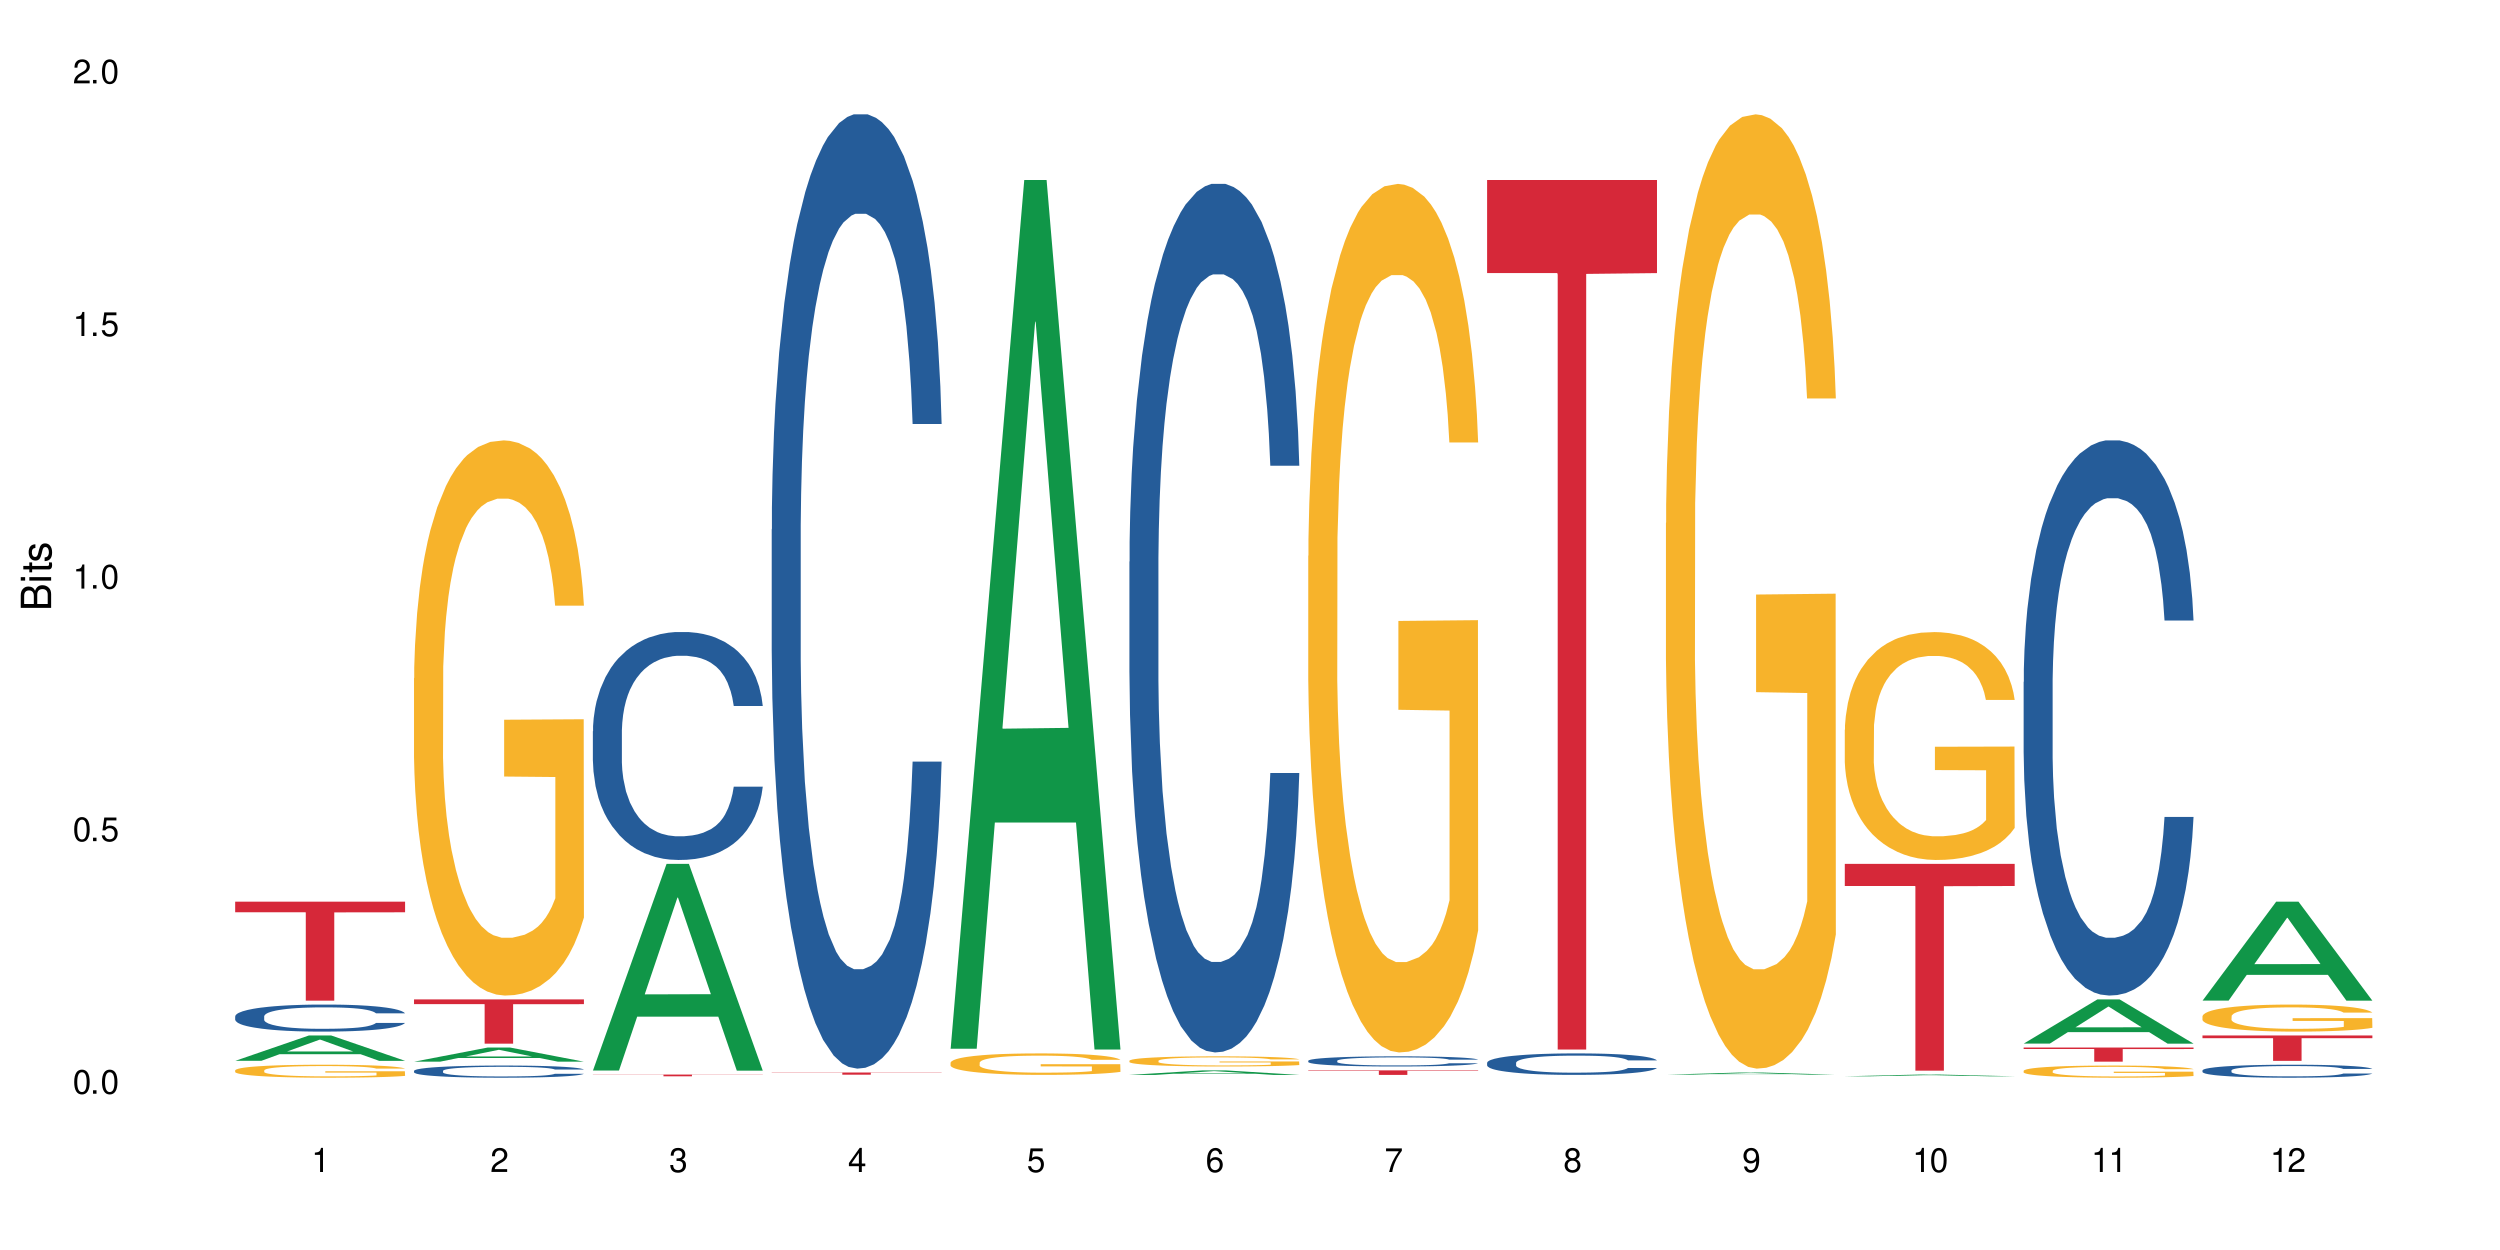 <?xml version="1.0" encoding="UTF-8"?>
<svg xmlns="http://www.w3.org/2000/svg" xmlns:xlink="http://www.w3.org/1999/xlink" width="720" height="360" viewBox="0 0 720 360">
<defs>
<g>
<g id="glyph-0-0">
</g>
<g id="glyph-0-1">
<path d="M 2.641 -6.938 C 2 -6.938 1.422 -6.656 1.078 -6.172 C 0.641 -5.562 0.406 -4.641 0.406 -3.359 C 0.406 -1.016 1.188 0.219 2.641 0.219 C 4.078 0.219 4.859 -1.016 4.859 -3.297 C 4.859 -4.641 4.656 -5.547 4.203 -6.172 C 3.844 -6.656 3.281 -6.938 2.641 -6.938 Z M 2.641 -6.188 C 3.547 -6.188 4 -5.25 4 -3.375 C 4 -1.406 3.562 -0.484 2.625 -0.484 C 1.734 -0.484 1.281 -1.438 1.281 -3.344 C 1.281 -5.25 1.734 -6.188 2.641 -6.188 Z M 2.641 -6.188 "/>
</g>
<g id="glyph-0-2">
<path d="M 1.828 -1 L 0.828 -1 L 0.828 0 L 1.828 0 Z M 1.828 -1 "/>
</g>
<g id="glyph-0-3">
<path d="M 4.562 -6.797 L 1.062 -6.797 L 0.547 -3.094 L 1.328 -3.094 C 1.719 -3.562 2.047 -3.734 2.578 -3.734 C 3.484 -3.734 4.062 -3.109 4.062 -2.094 C 4.062 -1.125 3.484 -0.531 2.578 -0.531 C 1.828 -0.531 1.375 -0.906 1.188 -1.672 L 0.328 -1.672 C 0.453 -1.109 0.547 -0.844 0.75 -0.594 C 1.125 -0.078 1.828 0.219 2.594 0.219 C 3.969 0.219 4.922 -0.781 4.922 -2.219 C 4.922 -3.562 4.031 -4.484 2.719 -4.484 C 2.25 -4.484 1.859 -4.359 1.469 -4.062 L 1.734 -5.969 L 4.562 -5.969 Z M 4.562 -6.797 "/>
</g>
<g id="glyph-0-4">
<path d="M 2.484 -4.938 L 2.484 0 L 3.328 0 L 3.328 -6.938 L 2.766 -6.938 C 2.469 -5.875 2.281 -5.734 0.984 -5.562 L 0.984 -4.938 Z M 2.484 -4.938 "/>
</g>
<g id="glyph-0-5">
<path d="M 4.859 -0.828 L 1.281 -0.828 C 1.359 -1.406 1.672 -1.781 2.5 -2.281 L 3.469 -2.828 C 4.406 -3.344 4.906 -4.062 4.906 -4.906 C 4.906 -5.484 4.672 -6.031 4.266 -6.406 C 3.859 -6.766 3.375 -6.938 2.719 -6.938 C 1.859 -6.938 1.219 -6.625 0.844 -6.031 C 0.609 -5.672 0.5 -5.234 0.484 -4.531 L 1.328 -4.531 C 1.359 -5.016 1.406 -5.281 1.531 -5.516 C 1.75 -5.938 2.188 -6.203 2.703 -6.203 C 3.469 -6.203 4.031 -5.641 4.031 -4.891 C 4.031 -4.344 3.719 -3.859 3.125 -3.516 L 2.234 -3 C 0.812 -2.172 0.406 -1.531 0.328 -0.016 L 4.859 -0.016 Z M 4.859 -0.828 "/>
</g>
<g id="glyph-0-6">
<path d="M 2.125 -3.188 L 2.578 -3.188 C 3.5 -3.188 3.984 -2.766 3.984 -1.922 C 3.984 -1.062 3.469 -0.531 2.594 -0.531 C 1.656 -0.531 1.203 -1 1.156 -2.016 L 0.312 -2.016 C 0.344 -1.453 0.438 -1.094 0.609 -0.781 C 0.953 -0.109 1.625 0.219 2.547 0.219 C 3.953 0.219 4.859 -0.625 4.859 -1.938 C 4.859 -2.828 4.516 -3.297 3.703 -3.594 C 4.344 -3.844 4.656 -4.328 4.656 -5.031 C 4.656 -6.219 3.875 -6.938 2.578 -6.938 C 1.203 -6.938 0.484 -6.172 0.453 -4.703 L 1.297 -4.703 C 1.312 -5.125 1.344 -5.359 1.453 -5.578 C 1.641 -5.969 2.062 -6.203 2.594 -6.203 C 3.344 -6.203 3.797 -5.75 3.797 -5 C 3.797 -4.516 3.609 -4.219 3.25 -4.047 C 3.016 -3.953 2.703 -3.922 2.125 -3.906 Z M 2.125 -3.188 "/>
</g>
<g id="glyph-0-7">
<path d="M 3.141 -1.672 L 3.141 0 L 3.984 0 L 3.984 -1.672 L 4.984 -1.672 L 4.984 -2.438 L 3.984 -2.438 L 3.984 -6.938 L 3.359 -6.938 L 0.266 -2.578 L 0.266 -1.672 Z M 3.141 -2.438 L 1 -2.438 L 3.141 -5.5 Z M 3.141 -2.438 "/>
</g>
<g id="glyph-0-8">
<path d="M 4.781 -5.125 C 4.609 -6.266 3.891 -6.938 2.844 -6.938 C 2.094 -6.938 1.422 -6.578 1.031 -5.953 C 0.594 -5.266 0.406 -4.422 0.406 -3.172 C 0.406 -2 0.578 -1.25 0.984 -0.641 C 1.359 -0.078 1.953 0.219 2.703 0.219 C 3.984 0.219 4.922 -0.75 4.922 -2.094 C 4.922 -3.375 4.062 -4.281 2.844 -4.281 C 2.172 -4.281 1.641 -4.031 1.281 -3.516 C 1.281 -5.234 1.828 -6.188 2.797 -6.188 C 3.391 -6.188 3.797 -5.797 3.938 -5.125 Z M 2.734 -3.531 C 3.547 -3.531 4.062 -2.953 4.062 -2.031 C 4.062 -1.156 3.484 -0.531 2.703 -0.531 C 1.922 -0.531 1.328 -1.188 1.328 -2.078 C 1.328 -2.938 1.906 -3.531 2.734 -3.531 Z M 2.734 -3.531 "/>
</g>
<g id="glyph-0-9">
<path d="M 4.984 -6.797 L 0.438 -6.797 L 0.438 -5.969 L 4.109 -5.969 C 2.5 -3.656 1.828 -2.234 1.328 0 L 2.219 0 C 2.594 -2.172 3.453 -4.047 4.984 -6.094 Z M 4.984 -6.797 "/>
</g>
<g id="glyph-0-10">
<path d="M 3.75 -3.656 C 4.469 -4.094 4.688 -4.438 4.688 -5.078 C 4.688 -6.172 3.844 -6.938 2.641 -6.938 C 1.438 -6.938 0.594 -6.172 0.594 -5.094 C 0.594 -4.438 0.812 -4.094 1.516 -3.656 C 0.734 -3.266 0.359 -2.703 0.359 -1.922 C 0.359 -0.656 1.281 0.219 2.641 0.219 C 3.984 0.219 4.922 -0.656 4.922 -1.922 C 4.922 -2.703 4.531 -3.266 3.75 -3.656 Z M 2.641 -6.188 C 3.359 -6.188 3.812 -5.75 3.812 -5.062 C 3.812 -4.406 3.344 -3.984 2.641 -3.984 C 1.922 -3.984 1.453 -4.406 1.453 -5.078 C 1.453 -5.75 1.922 -6.188 2.641 -6.188 Z M 2.641 -3.266 C 3.484 -3.266 4.062 -2.719 4.062 -1.906 C 4.062 -1.078 3.484 -0.531 2.625 -0.531 C 1.797 -0.531 1.219 -1.094 1.219 -1.906 C 1.219 -2.719 1.781 -3.266 2.641 -3.266 Z M 2.641 -3.266 "/>
</g>
<g id="glyph-0-11">
<path d="M 0.516 -1.578 C 0.672 -0.453 1.406 0.219 2.438 0.219 C 3.188 0.219 3.859 -0.141 4.266 -0.766 C 4.688 -1.453 4.891 -2.297 4.891 -3.547 C 4.891 -4.719 4.703 -5.453 4.312 -6.078 C 3.938 -6.641 3.344 -6.938 2.594 -6.938 C 1.297 -6.938 0.359 -5.969 0.359 -4.625 C 0.359 -3.344 1.234 -2.453 2.453 -2.453 C 3.094 -2.453 3.578 -2.672 4.016 -3.203 C 4 -1.484 3.469 -0.531 2.5 -0.531 C 1.906 -0.531 1.484 -0.906 1.359 -1.578 Z M 2.578 -6.203 C 3.375 -6.203 3.969 -5.531 3.969 -4.641 C 3.969 -3.797 3.391 -3.188 2.547 -3.188 C 1.734 -3.188 1.234 -3.766 1.234 -4.688 C 1.234 -5.562 1.797 -6.203 2.578 -6.203 Z M 2.578 -6.203 "/>
</g>
<g id="glyph-1-0">
</g>
<g id="glyph-1-1">
<path d="M 0 -0.953 L 0 -4.891 C 0 -5.719 -0.234 -6.344 -0.734 -6.797 C -1.188 -7.234 -1.812 -7.469 -2.5 -7.469 C -3.547 -7.469 -4.188 -7 -4.625 -5.875 C -4.984 -6.688 -5.625 -7.094 -6.531 -7.094 C -7.172 -7.094 -7.734 -6.859 -8.141 -6.391 C -8.562 -5.922 -8.75 -5.344 -8.75 -4.5 L -8.75 -0.953 Z M -4.984 -2.062 L -7.766 -2.062 L -7.766 -4.219 C -7.766 -4.844 -7.688 -5.203 -7.453 -5.5 C -7.219 -5.812 -6.859 -5.969 -6.375 -5.969 C -5.891 -5.969 -5.531 -5.812 -5.297 -5.5 C -5.062 -5.203 -4.984 -4.844 -4.984 -4.219 Z M -0.984 -2.062 L -4 -2.062 L -4 -4.781 C -4 -5.766 -3.438 -6.359 -2.484 -6.359 C -1.547 -6.359 -0.984 -5.766 -0.984 -4.781 Z M -0.984 -2.062 "/>
</g>
<g id="glyph-1-2">
<path d="M -6.281 -1.797 L -6.281 -0.797 L 0 -0.797 L 0 -1.797 Z M -8.75 -1.797 L -8.75 -0.797 L -7.484 -0.797 L -7.484 -1.797 Z M -8.75 -1.797 "/>
</g>
<g id="glyph-1-3">
<path d="M -6.281 -3.047 L -6.281 -2.016 L -8.016 -2.016 L -8.016 -1.016 L -6.281 -1.016 L -6.281 -0.172 L -5.469 -0.172 L -5.469 -1.016 L -0.719 -1.016 C -0.078 -1.016 0.281 -1.453 0.281 -2.234 C 0.281 -2.5 0.25 -2.719 0.188 -3.047 L -0.641 -3.047 C -0.609 -2.906 -0.594 -2.766 -0.594 -2.562 C -0.594 -2.141 -0.719 -2.016 -1.156 -2.016 L -5.469 -2.016 L -5.469 -3.047 Z M -6.281 -3.047 "/>
</g>
<g id="glyph-1-4">
<path d="M -4.531 -5.25 C -5.766 -5.25 -6.469 -4.422 -6.469 -2.969 C -6.469 -1.516 -5.719 -0.562 -4.547 -0.562 C -3.562 -0.562 -3.094 -1.062 -2.734 -2.562 L -2.516 -3.484 C -2.344 -4.188 -2.094 -4.469 -1.641 -4.469 C -1.047 -4.469 -0.641 -3.875 -0.641 -3 C -0.641 -2.453 -0.797 -2 -1.062 -1.75 C -1.25 -1.594 -1.422 -1.531 -1.875 -1.469 L -1.875 -0.406 C -0.422 -0.453 0.281 -1.266 0.281 -2.922 C 0.281 -4.5 -0.5 -5.516 -1.719 -5.516 C -2.656 -5.516 -3.172 -4.984 -3.469 -3.734 L -3.703 -2.766 C -3.891 -1.953 -4.156 -1.609 -4.594 -1.609 C -5.188 -1.609 -5.547 -2.125 -5.547 -2.938 C -5.547 -3.75 -5.203 -4.172 -4.531 -4.203 Z M -4.531 -5.25 "/>
</g>
</g>
</defs>
<rect x="-72" y="-36" width="864" height="432" fill="rgb(100%, 100%, 100%)" fill-opacity="1"/>
<path fill-rule="nonzero" fill="rgb(6.275%, 58.824%, 28.235%)" fill-opacity="1" d="M 67.73 305.52 L 67.785 305.512 L 88.957 298.219 L 95.387 298.219 L 116.664 305.523 L 109.188 305.523 L 103.855 303.617 L 80.488 303.617 L 75.258 305.52 L 67.73 305.52 L 82.734 302.828 L 101.711 302.82 L 92.25 299.414 L 92.145 299.406 L 92.039 299.426 L 82.684 302.82 L 82.734 302.828 Z M 67.73 305.52 "/>
<path fill-rule="nonzero" fill="rgb(14.51%, 36.078%, 60%)" fill-opacity="1" d="M 67.73 292.703 L 67.789 292.699 L 67.789 292.527 L 67.969 292.254 L 68.387 291.914 L 68.805 291.68 L 69.879 291.258 L 71.371 290.852 L 72.922 290.539 L 74.055 290.355 L 75.07 290.211 L 77.398 289.949 L 78.891 289.812 L 80.5 289.691 L 82.469 289.57 L 83.902 289.5 L 87.125 289.387 L 89.512 289.336 L 91.363 289.316 L 95.359 289.316 L 97.746 289.344 L 99.477 289.379 L 101.387 289.438 L 102.996 289.5 L 105.801 289.656 L 108.309 289.855 L 109.441 289.969 L 111.234 290.191 L 112.605 290.402 L 113.559 290.59 L 114.633 290.852 L 115.59 291.172 L 116.305 291.535 L 116.664 291.844 L 108.309 291.844 L 107.891 291.559 L 107.414 291.336 L 106.52 291.047 L 105.625 290.84 L 104.371 290.633 L 103.238 290.496 L 101.684 290.363 L 100.312 290.277 L 98.879 290.211 L 97.508 290.168 L 94.883 290.125 L 91.84 290.125 L 90.707 290.141 L 88.379 290.199 L 87.125 290.246 L 85.336 290.348 L 84.082 290.441 L 82.59 290.582 L 81.574 290.703 L 80.32 290.887 L 79.426 291.051 L 78.414 291.289 L 77.816 291.465 L 77.277 291.664 L 76.801 291.898 L 76.441 292.148 L 76.203 292.414 L 76.086 292.668 L 76.086 293.773 L 76.203 294.027 L 76.504 294.328 L 77.277 294.762 L 78.414 295.141 L 79.727 295.438 L 80.977 295.652 L 81.695 295.754 L 82.648 295.867 L 84.141 296.008 L 86.289 296.152 L 87.543 296.207 L 89.453 296.266 L 91.422 296.293 L 94.047 296.293 L 96.375 296.266 L 97.926 296.23 L 99.535 296.172 L 101.746 296.051 L 103.117 295.938 L 104.312 295.801 L 105.207 295.668 L 105.801 295.555 L 106.699 295.332 L 107.414 295.09 L 107.949 294.84 L 108.309 294.598 L 116.664 294.598 L 116.305 294.883 L 115.77 295.16 L 115.23 295.367 L 114.395 295.617 L 113.441 295.836 L 112.066 296.086 L 110.934 296.25 L 109.441 296.43 L 108.07 296.562 L 106.578 296.684 L 104.371 296.828 L 102.938 296.898 L 101.387 296.965 L 99.535 297.02 L 97.211 297.07 L 94.703 297.098 L 92.375 297.105 L 89.871 297.09 L 88.02 297.062 L 85.574 297 L 82.531 296.871 L 80.32 296.734 L 78.59 296.602 L 77.102 296.457 L 75.43 296.266 L 73.281 295.953 L 71.969 295.711 L 71.074 295.512 L 70.059 295.234 L 69.344 294.984 L 68.508 294.586 L 67.91 294.078 L 67.73 293.688 Z M 67.73 292.703 "/>
<path fill-rule="nonzero" fill="rgb(96.863%, 70.196%, 16.863%)" fill-opacity="1" d="M 67.73 308.242 L 67.789 308.238 L 67.789 308.172 L 68.031 308.016 L 68.625 307.805 L 69.402 307.629 L 70.238 307.492 L 70.773 307.422 L 71.668 307.32 L 72.445 307.242 L 74.414 307.09 L 76.922 306.945 L 78.293 306.887 L 79.844 306.828 L 82.051 306.762 L 83.066 306.738 L 86.172 306.684 L 89.691 306.648 L 93.57 306.641 L 95.359 306.641 L 97.805 306.656 L 101.148 306.695 L 103.059 306.727 L 104.551 306.762 L 106.102 306.805 L 108.012 306.875 L 109.801 306.957 L 111.234 307.039 L 112.664 307.141 L 113.859 307.25 L 114.871 307.371 L 115.77 307.516 L 116.305 307.633 L 116.664 307.754 L 108.367 307.754 L 107.891 307.633 L 107.355 307.543 L 106.461 307.43 L 105.562 307.348 L 104.668 307.281 L 102.996 307.191 L 101.566 307.137 L 99.777 307.09 L 98.047 307.059 L 96.074 307.039 L 94.883 307.031 L 91.719 307.031 L 88.855 307.055 L 87.184 307.082 L 85.992 307.109 L 84.32 307.16 L 83.305 307.203 L 82.707 307.23 L 80.918 307.336 L 79.727 307.434 L 79.07 307.496 L 78.234 307.598 L 77.637 307.691 L 76.98 307.828 L 76.621 307.93 L 76.145 308.164 L 76.086 308.777 L 76.266 308.91 L 76.621 309.051 L 77.102 309.172 L 77.816 309.301 L 78.531 309.402 L 79.785 309.535 L 80.859 309.625 L 81.695 309.68 L 83.305 309.773 L 83.961 309.805 L 85.512 309.867 L 87.125 309.914 L 89.094 309.953 L 90.586 309.977 L 92.973 309.992 L 96.016 309.992 L 99.598 309.973 L 101.863 309.945 L 103.414 309.918 L 104.43 309.895 L 105.684 309.855 L 106.578 309.82 L 107.414 309.785 L 108.43 309.727 L 108.43 308.91 L 93.688 308.906 L 93.688 308.523 L 116.602 308.52 L 116.664 309.855 L 115.41 309.949 L 113.859 310.035 L 112.367 310.105 L 110.816 310.164 L 108.605 310.227 L 106.816 310.27 L 104.07 310.316 L 101.566 310.348 L 98.941 310.367 L 96.613 310.379 L 93.867 310.383 L 91.422 310.375 L 88.797 310.355 L 86.707 310.328 L 84.797 310.293 L 82.887 310.25 L 80.5 310.176 L 78.949 310.117 L 77.34 310.047 L 75.727 309.961 L 74.297 309.871 L 73.34 309.797 L 72.387 309.715 L 71.371 309.613 L 70.418 309.496 L 69.699 309.391 L 69.043 309.27 L 68.566 309.16 L 68.09 309.004 L 67.852 308.883 L 67.73 308.777 Z M 67.73 308.242 "/>
<path fill-rule="nonzero" fill="rgb(83.922%, 15.686%, 22.353%)" fill-opacity="1" d="M 67.73 259.684 L 116.664 259.684 L 116.664 262.738 L 96.27 262.766 L 96.27 288.199 L 88.066 288.199 L 88.066 262.793 L 87.945 262.738 L 67.73 262.738 Z M 67.73 259.684 "/>
<path fill-rule="nonzero" fill="rgb(6.275%, 58.824%, 28.235%)" fill-opacity="1" d="M 119.238 305.762 L 119.289 305.758 L 140.465 301.688 L 146.895 301.688 L 168.172 305.766 L 160.695 305.766 L 155.363 304.699 L 131.996 304.699 L 126.766 305.762 L 119.238 305.762 L 134.242 304.262 L 153.219 304.258 L 143.758 302.352 L 143.652 302.348 L 143.547 302.359 L 134.191 304.258 L 134.242 304.262 Z M 119.238 305.762 "/>
<path fill-rule="nonzero" fill="rgb(14.51%, 36.078%, 60%)" fill-opacity="1" d="M 119.238 308.402 L 119.297 308.398 L 119.297 308.324 L 119.477 308.203 L 119.895 308.047 L 120.312 307.941 L 121.387 307.754 L 122.879 307.57 L 124.43 307.43 L 125.562 307.348 L 126.578 307.281 L 128.906 307.164 L 130.398 307.105 L 132.008 307.051 L 133.977 306.996 L 135.41 306.965 L 138.633 306.91 L 141.02 306.891 L 142.871 306.879 L 146.867 306.879 L 149.254 306.891 L 150.984 306.91 L 152.895 306.934 L 154.504 306.965 L 157.309 307.035 L 159.816 307.121 L 160.949 307.176 L 162.742 307.273 L 164.113 307.371 L 165.066 307.453 L 166.141 307.57 L 167.098 307.715 L 167.812 307.879 L 168.172 308.016 L 159.816 308.016 L 159.398 307.887 L 158.922 307.789 L 158.027 307.656 L 157.133 307.566 L 155.879 307.473 L 154.746 307.41 L 153.191 307.352 L 151.82 307.312 L 150.387 307.281 L 149.016 307.266 L 146.391 307.246 L 143.348 307.246 L 142.211 307.25 L 139.887 307.277 L 138.633 307.301 L 136.844 307.344 L 135.59 307.387 L 134.098 307.449 L 133.082 307.504 L 131.828 307.586 L 130.934 307.66 L 129.922 307.766 L 129.324 307.848 L 128.785 307.938 L 128.309 308.043 L 127.949 308.152 L 127.711 308.273 L 127.594 308.387 L 127.594 308.883 L 127.711 309 L 128.012 309.133 L 128.785 309.328 L 129.922 309.5 L 131.234 309.633 L 132.484 309.73 L 133.203 309.773 L 134.156 309.824 L 135.648 309.891 L 137.797 309.953 L 139.051 309.98 L 140.961 310.004 L 142.93 310.016 L 145.555 310.016 L 147.883 310.004 L 149.434 309.988 L 151.043 309.961 L 153.254 309.91 L 154.625 309.855 L 155.816 309.797 L 156.715 309.734 L 157.309 309.684 L 158.207 309.586 L 158.922 309.477 L 159.457 309.363 L 159.816 309.254 L 168.172 309.254 L 167.812 309.383 L 167.277 309.508 L 166.738 309.602 L 165.902 309.715 L 164.949 309.812 L 163.574 309.926 L 162.441 309.996 L 160.949 310.078 L 159.578 310.141 L 158.086 310.191 L 155.879 310.258 L 154.445 310.289 L 152.895 310.316 L 151.043 310.344 L 148.719 310.367 L 146.211 310.379 L 143.883 310.383 L 141.379 310.375 L 139.527 310.363 L 137.082 310.336 L 134.039 310.277 L 131.828 310.215 L 130.098 310.156 L 128.605 310.09 L 126.938 310.004 L 124.789 309.863 L 123.477 309.754 L 122.582 309.664 L 121.566 309.539 L 120.852 309.43 L 120.016 309.25 L 119.418 309.02 L 119.238 308.844 Z M 119.238 308.402 "/>
<path fill-rule="nonzero" fill="rgb(96.863%, 70.196%, 16.863%)" fill-opacity="1" d="M 119.238 195.312 L 119.297 195.168 L 119.297 192.246 L 119.535 185.676 L 120.133 176.621 L 120.91 169.176 L 121.746 163.336 L 122.281 160.27 L 123.176 155.887 L 123.953 152.676 L 125.922 146.105 L 128.43 139.973 L 129.801 137.344 L 131.352 134.859 L 133.559 132.086 L 134.574 131.062 L 137.676 128.727 L 141.199 127.27 L 145.078 126.828 L 146.867 126.977 L 149.312 127.559 L 152.656 129.164 L 154.566 130.625 L 156.059 132.086 L 157.609 133.984 L 159.52 136.906 L 161.309 140.41 L 162.742 143.914 L 164.172 148.293 L 165.367 152.969 L 166.379 158.078 L 167.277 164.211 L 167.812 169.32 L 168.172 174.434 L 159.875 174.434 L 159.398 169.32 L 158.863 165.379 L 157.965 160.559 L 157.07 157.055 L 156.176 154.281 L 154.504 150.484 L 153.074 148.148 L 151.281 146.105 L 149.551 144.789 L 147.582 143.914 L 146.391 143.621 L 143.227 143.621 L 140.363 144.645 L 138.691 145.812 L 137.5 146.98 L 135.828 149.172 L 134.812 150.922 L 134.215 152.09 L 132.426 156.617 L 131.234 160.707 L 130.578 163.48 L 129.742 167.859 L 129.145 171.805 L 128.488 177.645 L 128.129 182.023 L 127.652 191.953 L 127.594 218.238 L 127.773 223.785 L 128.129 229.773 L 128.605 235.031 L 129.324 240.578 L 130.039 244.812 L 131.293 250.508 L 132.367 254.305 L 133.203 256.789 L 134.812 260.73 L 135.469 262.043 L 137.02 264.672 L 138.633 266.719 L 140.602 268.469 L 142.094 269.344 L 144.48 270.074 L 147.523 270.074 L 151.105 269.199 L 153.371 268.031 L 154.922 266.863 L 155.938 265.84 L 157.191 264.234 L 158.086 262.773 L 158.922 261.168 L 159.938 258.688 L 159.938 223.785 L 145.195 223.641 L 145.195 207.285 L 168.109 207.141 L 168.172 264.234 L 166.918 268.176 L 165.367 271.973 L 163.875 274.895 L 162.324 277.375 L 160.113 280.152 L 158.324 281.902 L 155.578 283.945 L 153.074 285.262 L 150.449 286.137 L 148.121 286.574 L 145.375 286.723 L 142.93 286.43 L 140.305 285.555 L 138.215 284.387 L 136.305 282.926 L 134.395 281.027 L 132.008 277.961 L 130.457 275.477 L 128.848 272.41 L 127.234 268.762 L 125.801 264.82 L 124.848 261.754 L 123.895 258.246 L 122.879 253.867 L 121.926 248.902 L 121.207 244.375 L 120.551 239.266 L 120.074 234.445 L 119.598 227.875 L 119.359 222.617 L 119.238 218.094 Z M 119.238 195.312 "/>
<path fill-rule="nonzero" fill="rgb(83.922%, 15.686%, 22.353%)" fill-opacity="1" d="M 119.238 287.836 L 168.172 287.836 L 168.172 289.199 L 147.777 289.211 L 147.777 300.57 L 139.574 300.57 L 139.574 289.223 L 139.453 289.199 L 119.238 289.199 Z M 119.238 287.836 "/>
<path fill-rule="nonzero" fill="rgb(6.275%, 58.824%, 28.235%)" fill-opacity="1" d="M 170.746 308.305 L 170.797 308.246 L 191.973 248.789 L 198.402 248.789 L 219.68 308.359 L 212.203 308.359 L 206.871 292.809 L 183.504 292.809 L 178.273 308.305 L 170.746 308.305 L 185.75 286.379 L 204.727 286.32 L 195.266 258.523 L 195.16 258.465 L 195.055 258.633 L 185.699 286.32 L 185.75 286.379 Z M 170.746 308.305 "/>
<path fill-rule="nonzero" fill="rgb(14.51%, 36.078%, 60%)" fill-opacity="1" d="M 170.746 210.598 L 170.805 210.535 L 170.805 209.098 L 170.984 206.816 L 171.402 203.938 L 171.82 201.957 L 172.895 198.418 L 174.387 194.996 L 175.938 192.355 L 177.07 190.797 L 178.086 189.598 L 180.414 187.379 L 181.906 186.238 L 183.516 185.219 L 185.484 184.199 L 186.918 183.598 L 190.141 182.637 L 192.527 182.219 L 194.375 182.039 L 198.375 182.039 L 200.762 182.277 L 202.492 182.578 L 204.402 183.059 L 206.012 183.598 L 208.816 184.918 L 211.324 186.598 L 212.457 187.559 L 214.25 189.418 L 215.621 191.219 L 216.574 192.777 L 217.648 194.996 L 218.605 197.695 L 219.32 200.758 L 219.68 203.336 L 211.324 203.336 L 210.906 200.938 L 210.43 199.078 L 209.535 196.617 L 208.641 194.879 L 207.387 193.137 L 206.25 191.996 L 204.699 190.859 L 203.328 190.137 L 201.895 189.598 L 200.523 189.238 L 197.898 188.879 L 194.855 188.879 L 193.719 188.996 L 191.395 189.477 L 190.141 189.898 L 188.352 190.738 L 187.098 191.516 L 185.605 192.719 L 184.59 193.738 L 183.336 195.297 L 182.441 196.676 L 181.426 198.656 L 180.832 200.156 L 180.293 201.836 L 179.816 203.816 L 179.457 205.918 L 179.219 208.137 L 179.102 210.297 L 179.102 219.598 L 179.219 221.758 L 179.52 224.277 L 180.293 227.938 L 181.426 231.117 L 182.742 233.637 L 183.992 235.438 L 184.711 236.277 L 185.664 237.234 L 187.156 238.438 L 189.305 239.637 L 190.559 240.117 L 192.469 240.598 L 194.438 240.836 L 197.062 240.836 L 199.391 240.598 L 200.941 240.297 L 202.551 239.816 L 204.762 238.797 L 206.133 237.836 L 207.324 236.695 L 208.223 235.555 L 208.816 234.598 L 209.711 232.734 L 210.43 230.695 L 210.965 228.598 L 211.324 226.555 L 219.68 226.555 L 219.32 228.957 L 218.785 231.297 L 218.246 233.035 L 217.41 235.137 L 216.457 236.996 L 215.082 239.098 L 213.949 240.477 L 212.457 241.977 L 211.086 243.117 L 209.594 244.137 L 207.387 245.336 L 205.953 245.938 L 204.402 246.477 L 202.551 246.957 L 200.227 247.375 L 197.719 247.617 L 195.391 247.676 L 192.887 247.555 L 191.035 247.316 L 188.59 246.777 L 185.547 245.695 L 183.336 244.555 L 181.605 243.414 L 180.113 242.215 L 178.445 240.598 L 176.297 237.957 L 174.984 235.914 L 174.086 234.234 L 173.074 231.895 L 172.355 229.797 L 171.523 226.438 L 170.926 222.176 L 170.746 218.875 Z M 170.746 210.598 "/>
<path fill-rule="nonzero" fill="rgb(83.922%, 15.686%, 22.353%)" fill-opacity="1" d="M 170.746 309.473 L 219.68 309.473 L 219.68 309.527 L 199.285 309.527 L 199.285 309.977 L 191.078 309.977 L 191.078 309.527 L 170.746 309.527 Z M 170.746 309.473 "/>
<path fill-rule="nonzero" fill="rgb(14.51%, 36.078%, 60%)" fill-opacity="1" d="M 222.254 152.512 L 222.312 152.258 L 222.312 146.23 L 222.492 136.684 L 222.91 124.625 L 223.328 116.332 L 224.402 101.512 L 225.895 87.191 L 227.445 76.137 L 228.578 69.605 L 229.594 64.582 L 231.922 55.285 L 233.414 50.512 L 235.023 46.242 L 236.992 41.969 L 238.426 39.457 L 241.648 35.438 L 244.035 33.68 L 245.883 32.926 L 249.883 32.926 L 252.27 33.93 L 254 35.188 L 255.91 37.195 L 257.52 39.457 L 260.324 44.984 L 262.832 52.02 L 263.965 56.039 L 265.754 63.828 L 267.129 71.363 L 268.082 77.895 L 269.156 87.191 L 270.113 98.496 L 270.828 111.309 L 271.188 122.113 L 262.832 122.113 L 262.414 112.062 L 261.938 104.273 L 261.043 93.973 L 260.145 86.688 L 258.895 79.402 L 257.758 74.629 L 256.207 69.855 L 254.836 66.84 L 253.402 64.582 L 252.031 63.074 L 249.406 61.566 L 246.363 61.566 L 245.227 62.066 L 242.902 64.078 L 241.648 65.836 L 239.855 69.355 L 238.605 72.621 L 237.113 77.645 L 236.098 81.914 L 234.844 88.449 L 233.949 94.227 L 232.934 102.516 L 232.34 108.797 L 231.801 115.832 L 231.324 124.121 L 230.965 132.914 L 230.727 142.211 L 230.609 151.254 L 230.609 190.195 L 230.727 199.238 L 231.027 209.793 L 231.801 225.117 L 232.934 238.43 L 234.25 248.984 L 235.5 256.52 L 236.219 260.035 L 237.172 264.055 L 238.664 269.082 L 240.812 274.105 L 242.066 276.117 L 243.977 278.125 L 245.945 279.129 L 248.57 279.129 L 250.898 278.125 L 252.449 276.871 L 254.059 274.859 L 256.266 270.59 L 257.641 266.57 L 258.832 261.797 L 259.73 257.023 L 260.324 253.004 L 261.219 245.215 L 261.938 236.672 L 262.473 227.879 L 262.832 219.336 L 271.188 219.336 L 270.828 229.387 L 270.289 239.184 L 269.754 246.469 L 268.918 255.262 L 267.965 263.051 L 266.59 271.844 L 265.457 277.621 L 263.965 283.902 L 262.594 288.676 L 261.102 292.949 L 258.895 297.973 L 257.461 300.484 L 255.91 302.746 L 254.059 304.754 L 251.73 306.516 L 249.227 307.52 L 246.898 307.77 L 244.391 307.27 L 242.543 306.262 L 240.098 304.004 L 237.051 299.48 L 234.844 294.707 L 233.113 289.934 L 231.621 284.91 L 229.953 278.125 L 227.805 267.07 L 226.492 258.531 L 225.594 251.496 L 224.582 241.695 L 223.863 232.902 L 223.031 218.836 L 222.434 201 L 222.254 187.18 Z M 222.254 152.512 "/>
<path fill-rule="nonzero" fill="rgb(83.922%, 15.686%, 22.353%)" fill-opacity="1" d="M 222.254 308.883 L 271.188 308.883 L 271.188 308.953 L 250.793 308.953 L 250.793 309.512 L 242.586 309.512 L 242.586 308.953 L 222.254 308.953 Z M 222.254 308.883 "/>
<path fill-rule="nonzero" fill="rgb(6.275%, 58.824%, 28.235%)" fill-opacity="1" d="M 273.762 302.031 L 273.812 301.797 L 294.984 51.848 L 301.418 51.848 L 322.695 302.27 L 315.219 302.27 L 309.887 236.898 L 286.516 236.898 L 281.289 302.031 L 273.762 302.031 L 288.766 209.859 L 307.742 209.625 L 298.281 92.762 L 298.176 92.523 L 298.07 93.23 L 288.711 209.625 L 288.766 209.859 Z M 273.762 302.031 "/>
<path fill-rule="nonzero" fill="rgb(96.863%, 70.196%, 16.863%)" fill-opacity="1" d="M 273.762 306.031 L 273.82 306.027 L 273.82 305.914 L 274.059 305.66 L 274.656 305.309 L 275.434 305.02 L 276.27 304.797 L 276.805 304.676 L 277.699 304.508 L 278.477 304.383 L 280.445 304.129 L 282.949 303.891 L 284.324 303.789 L 285.875 303.691 L 288.082 303.586 L 289.098 303.547 L 292.199 303.457 L 295.723 303.398 L 299.602 303.383 L 301.391 303.387 L 303.836 303.41 L 307.18 303.473 L 309.09 303.527 L 310.578 303.586 L 312.133 303.66 L 314.039 303.773 L 315.832 303.906 L 317.262 304.043 L 318.695 304.215 L 319.891 304.395 L 320.902 304.59 L 321.797 304.828 L 322.336 305.027 L 322.695 305.227 L 314.398 305.227 L 313.922 305.027 L 313.383 304.875 L 312.488 304.688 L 311.594 304.551 L 310.699 304.445 L 309.027 304.297 L 307.598 304.207 L 305.805 304.129 L 304.074 304.078 L 302.105 304.043 L 300.914 304.031 L 297.75 304.031 L 294.887 304.07 L 293.215 304.117 L 292.02 304.164 L 290.352 304.246 L 289.336 304.316 L 288.738 304.359 L 286.949 304.535 L 285.754 304.695 L 285.098 304.801 L 284.266 304.969 L 283.668 305.121 L 283.012 305.348 L 282.652 305.52 L 282.176 305.902 L 282.117 306.922 L 282.293 307.137 L 282.652 307.367 L 283.129 307.57 L 283.848 307.785 L 284.562 307.949 L 285.816 308.168 L 286.891 308.316 L 287.727 308.41 L 289.336 308.566 L 289.992 308.617 L 291.543 308.719 L 293.156 308.797 L 295.125 308.863 L 296.617 308.898 L 299.004 308.926 L 302.047 308.926 L 305.625 308.891 L 307.895 308.848 L 309.445 308.801 L 310.461 308.762 L 311.715 308.699 L 312.609 308.645 L 313.445 308.582 L 314.457 308.484 L 314.457 307.137 L 299.719 307.129 L 299.719 306.496 L 322.633 306.492 L 322.695 308.699 L 321.441 308.852 L 319.891 309 L 318.398 309.113 L 316.844 309.207 L 314.637 309.316 L 312.848 309.383 L 310.102 309.465 L 307.598 309.516 L 304.969 309.547 L 302.645 309.566 L 299.898 309.57 L 297.453 309.559 L 294.824 309.527 L 292.738 309.48 L 290.828 309.422 L 288.918 309.352 L 286.531 309.23 L 284.98 309.137 L 283.367 309.016 L 281.758 308.875 L 280.324 308.723 L 279.371 308.605 L 278.414 308.469 L 277.402 308.301 L 276.445 308.105 L 275.73 307.934 L 275.074 307.734 L 274.598 307.547 L 274.121 307.293 L 273.879 307.09 L 273.762 306.914 Z M 273.762 306.031 "/>
<path fill-rule="nonzero" fill="rgb(6.275%, 58.824%, 28.235%)" fill-opacity="1" d="M 325.27 309.574 L 325.32 309.57 L 346.492 308.266 L 352.926 308.266 L 374.199 309.574 L 366.727 309.574 L 361.395 309.23 L 338.023 309.23 L 332.797 309.574 L 325.27 309.574 L 340.273 309.09 L 359.25 309.09 L 349.789 308.48 L 349.684 308.477 L 349.578 308.48 L 340.219 309.09 L 340.273 309.09 Z M 325.27 309.574 "/>
<path fill-rule="nonzero" fill="rgb(14.51%, 36.078%, 60%)" fill-opacity="1" d="M 325.27 161.801 L 325.328 161.57 L 325.328 156.082 L 325.508 147.395 L 325.926 136.418 L 326.344 128.871 L 327.418 115.383 L 328.91 102.348 L 330.461 92.285 L 331.594 86.34 L 332.609 81.77 L 334.938 73.309 L 336.43 68.965 L 338.039 65.074 L 340.008 61.188 L 341.441 58.902 L 344.664 55.242 L 347.051 53.645 L 348.898 52.957 L 352.898 52.957 L 355.285 53.871 L 357.016 55.016 L 358.926 56.844 L 360.535 58.902 L 363.34 63.934 L 365.848 70.336 L 366.98 73.992 L 368.77 81.082 L 370.145 87.941 L 371.098 93.887 L 372.172 102.348 L 373.129 112.637 L 373.844 124.297 L 374.199 134.133 L 365.848 134.133 L 365.43 124.984 L 364.953 117.895 L 364.055 108.52 L 363.16 101.891 L 361.91 95.258 L 360.773 90.914 L 359.223 86.57 L 357.852 83.824 L 356.418 81.77 L 355.047 80.395 L 352.422 79.023 L 349.379 79.023 L 348.242 79.48 L 345.914 81.312 L 344.664 82.91 L 342.871 86.113 L 341.621 89.086 L 340.129 93.66 L 339.113 97.547 L 337.859 103.492 L 336.965 108.75 L 335.949 116.297 L 335.355 122.012 L 334.816 128.414 L 334.34 135.961 L 333.98 143.965 L 333.742 152.426 L 333.625 160.656 L 333.625 196.098 L 333.742 204.328 L 334.039 213.934 L 334.816 227.883 L 335.949 240 L 337.262 249.605 L 338.516 256.465 L 339.234 259.664 L 340.188 263.324 L 341.68 267.898 L 343.828 272.469 L 345.082 274.301 L 346.988 276.129 L 348.961 277.043 L 351.586 277.043 L 353.914 276.129 L 355.465 274.984 L 357.074 273.156 L 359.281 269.27 L 360.656 265.609 L 361.848 261.266 L 362.742 256.922 L 363.34 253.262 L 364.234 246.176 L 364.953 238.398 L 365.488 230.398 L 365.848 222.621 L 374.199 222.621 L 373.844 231.77 L 373.305 240.688 L 372.77 247.316 L 371.934 255.32 L 370.98 262.41 L 369.605 270.414 L 368.473 275.672 L 366.98 281.387 L 365.609 285.734 L 364.117 289.621 L 361.91 294.191 L 360.477 296.48 L 358.926 298.539 L 357.074 300.367 L 354.746 301.969 L 352.242 302.883 L 349.914 303.109 L 347.406 302.652 L 345.559 301.738 L 343.109 299.68 L 340.066 295.566 L 337.859 291.219 L 336.129 286.875 L 334.637 282.301 L 332.965 276.129 L 330.82 266.066 L 329.504 258.293 L 328.609 251.891 L 327.598 242.973 L 326.879 234.969 L 326.043 222.164 L 325.449 205.93 L 325.27 193.355 Z M 325.27 161.801 "/>
<path fill-rule="nonzero" fill="rgb(96.863%, 70.196%, 16.863%)" fill-opacity="1" d="M 325.27 305.477 L 325.328 305.477 L 325.328 305.422 L 325.566 305.301 L 326.164 305.137 L 326.941 305 L 327.773 304.895 L 328.312 304.836 L 329.207 304.758 L 329.984 304.699 L 331.953 304.578 L 334.457 304.465 L 335.832 304.418 L 337.383 304.371 L 339.59 304.32 L 340.605 304.301 L 343.707 304.258 L 347.23 304.234 L 351.109 304.227 L 352.898 304.227 L 355.344 304.238 L 358.688 304.27 L 360.594 304.293 L 362.086 304.32 L 363.641 304.355 L 365.547 304.41 L 367.34 304.473 L 368.77 304.539 L 370.203 304.617 L 371.395 304.703 L 372.41 304.797 L 373.305 304.91 L 373.844 305.004 L 374.199 305.098 L 365.906 305.098 L 365.43 305.004 L 364.891 304.93 L 363.996 304.844 L 363.102 304.777 L 362.207 304.727 L 360.535 304.656 L 359.105 304.613 L 357.312 304.578 L 355.582 304.555 L 353.613 304.539 L 352.422 304.531 L 349.258 304.531 L 346.395 304.551 L 344.723 304.57 L 343.527 304.594 L 341.859 304.633 L 340.844 304.664 L 340.246 304.688 L 338.457 304.77 L 337.262 304.844 L 336.605 304.895 L 335.77 304.977 L 335.176 305.047 L 334.52 305.156 L 334.16 305.234 L 333.684 305.418 L 333.625 305.898 L 333.801 306 L 334.16 306.109 L 334.637 306.203 L 335.355 306.305 L 336.07 306.383 L 337.324 306.488 L 338.398 306.559 L 339.234 306.602 L 340.844 306.676 L 341.5 306.699 L 343.051 306.746 L 344.664 306.785 L 346.633 306.816 L 348.125 306.832 L 350.512 306.848 L 353.555 306.848 L 357.133 306.828 L 359.402 306.809 L 360.953 306.785 L 361.969 306.77 L 363.223 306.738 L 364.117 306.711 L 364.953 306.684 L 365.965 306.637 L 365.965 306 L 351.227 305.996 L 351.227 305.695 L 374.141 305.695 L 374.199 306.738 L 372.949 306.812 L 371.395 306.879 L 369.906 306.934 L 368.352 306.98 L 366.145 307.031 L 364.355 307.062 L 361.609 307.098 L 359.105 307.125 L 356.477 307.141 L 354.152 307.148 L 351.406 307.148 L 348.961 307.145 L 346.332 307.129 L 344.246 307.109 L 342.336 307.082 L 340.426 307.047 L 338.039 306.988 L 336.488 306.945 L 334.875 306.887 L 333.266 306.82 L 331.832 306.75 L 330.879 306.695 L 329.922 306.629 L 328.91 306.551 L 327.953 306.457 L 327.238 306.375 L 326.582 306.281 L 326.105 306.195 L 325.625 306.074 L 325.387 305.977 L 325.27 305.895 Z M 325.27 305.477 "/>
<path fill-rule="nonzero" fill="rgb(14.51%, 36.078%, 60%)" fill-opacity="1" d="M 376.777 305.496 L 376.836 305.496 L 376.836 305.43 L 377.016 305.328 L 377.434 305.199 L 377.852 305.113 L 378.926 304.953 L 380.418 304.801 L 381.969 304.684 L 383.102 304.617 L 384.117 304.562 L 386.445 304.461 L 387.934 304.41 L 389.547 304.367 L 391.516 304.32 L 392.949 304.293 L 396.172 304.25 L 398.559 304.234 L 400.406 304.227 L 404.406 304.227 L 406.793 304.234 L 408.523 304.25 L 410.434 304.27 L 412.043 304.293 L 414.848 304.352 L 417.355 304.43 L 418.488 304.473 L 420.277 304.555 L 421.652 304.633 L 422.605 304.703 L 423.68 304.801 L 424.633 304.922 L 425.352 305.059 L 425.707 305.176 L 417.355 305.176 L 416.938 305.066 L 416.461 304.984 L 415.562 304.875 L 414.668 304.797 L 413.414 304.719 L 412.281 304.668 L 410.73 304.617 L 409.359 304.586 L 407.926 304.562 L 406.555 304.547 L 403.93 304.531 L 400.883 304.531 L 399.75 304.535 L 397.422 304.555 L 396.172 304.574 L 394.379 304.613 L 393.129 304.648 L 391.637 304.699 L 390.621 304.746 L 389.367 304.816 L 388.473 304.879 L 387.457 304.965 L 386.859 305.031 L 386.324 305.105 L 385.848 305.195 L 385.488 305.289 L 385.25 305.387 L 385.129 305.484 L 385.129 305.898 L 385.25 305.996 L 385.547 306.105 L 386.324 306.27 L 387.457 306.414 L 388.77 306.523 L 390.023 306.605 L 390.738 306.641 L 391.695 306.684 L 393.188 306.738 L 395.336 306.793 L 396.59 306.812 L 398.496 306.836 L 400.469 306.844 L 403.094 306.844 L 405.418 306.836 L 406.973 306.82 L 408.582 306.801 L 410.789 306.754 L 412.164 306.711 L 413.355 306.66 L 414.25 306.609 L 414.848 306.566 L 415.742 306.484 L 416.461 306.395 L 416.996 306.301 L 417.355 306.211 L 425.707 306.211 L 425.352 306.316 L 424.812 306.422 L 424.277 306.496 L 423.441 306.59 L 422.484 306.676 L 421.113 306.77 L 419.98 306.828 L 418.488 306.895 L 417.117 306.945 L 415.625 306.992 L 413.414 307.047 L 411.984 307.074 L 410.434 307.098 L 408.582 307.117 L 406.254 307.137 L 403.75 307.148 L 401.422 307.148 L 398.914 307.145 L 397.066 307.133 L 394.617 307.109 L 391.574 307.062 L 389.367 307.012 L 387.637 306.961 L 386.145 306.906 L 384.473 306.836 L 382.324 306.719 L 381.012 306.625 L 380.117 306.551 L 379.105 306.445 L 378.387 306.352 L 377.551 306.203 L 376.957 306.016 L 376.777 305.867 Z M 376.777 305.496 "/>
<path fill-rule="nonzero" fill="rgb(96.863%, 70.196%, 16.863%)" fill-opacity="1" d="M 376.777 160.102 L 376.836 159.871 L 376.836 155.305 L 377.074 145.023 L 377.672 130.859 L 378.449 119.207 L 379.281 110.07 L 379.82 105.273 L 380.715 98.418 L 381.492 93.395 L 383.461 83.113 L 385.965 73.516 L 387.34 69.406 L 388.891 65.523 L 391.098 61.18 L 392.113 59.582 L 395.215 55.926 L 398.734 53.641 L 402.613 52.957 L 404.406 53.184 L 406.852 54.098 L 410.195 56.613 L 412.102 58.898 L 413.594 61.18 L 415.148 64.152 L 417.055 68.719 L 418.848 74.203 L 420.277 79.688 L 421.711 86.539 L 422.902 93.848 L 423.918 101.844 L 424.812 111.441 L 425.352 119.438 L 425.707 127.434 L 417.414 127.434 L 416.938 119.438 L 416.398 113.27 L 415.504 105.73 L 414.609 100.246 L 413.715 95.906 L 412.043 89.965 L 410.609 86.312 L 408.82 83.113 L 407.09 81.055 L 405.121 79.688 L 403.93 79.23 L 400.766 79.23 L 397.902 80.828 L 396.23 82.656 L 395.035 84.484 L 393.367 87.91 L 392.352 90.652 L 391.754 92.48 L 389.965 99.562 L 388.77 105.957 L 388.113 110.297 L 387.277 117.152 L 386.684 123.32 L 386.027 132.457 L 385.668 139.312 L 385.191 154.848 L 385.129 195.969 L 385.309 204.648 L 385.668 214.016 L 386.145 222.238 L 386.859 230.922 L 387.578 237.547 L 388.832 246.453 L 389.906 252.395 L 390.738 256.277 L 392.352 262.445 L 393.008 264.504 L 394.559 268.613 L 396.172 271.812 L 398.141 274.555 L 399.633 275.926 L 402.02 277.066 L 405.062 277.066 L 408.641 275.695 L 410.91 273.867 L 412.461 272.043 L 413.477 270.441 L 414.73 267.93 L 415.625 265.645 L 416.461 263.133 L 417.473 259.246 L 417.473 204.648 L 402.734 204.418 L 402.734 178.832 L 425.648 178.605 L 425.707 267.93 L 424.457 274.098 L 422.902 280.035 L 421.414 284.605 L 419.859 288.488 L 417.652 292.832 L 415.863 295.57 L 413.117 298.77 L 410.609 300.824 L 407.984 302.195 L 405.66 302.883 L 402.914 303.109 L 400.469 302.652 L 397.84 301.281 L 395.754 299.457 L 393.844 297.172 L 391.934 294.199 L 389.547 289.402 L 387.996 285.52 L 386.383 280.723 L 384.773 275.012 L 383.34 268.844 L 382.387 264.047 L 381.43 258.562 L 380.418 251.711 L 379.461 243.941 L 378.746 236.859 L 378.09 228.863 L 377.613 221.324 L 377.133 211.043 L 376.895 202.82 L 376.777 195.738 Z M 376.777 160.102 "/>
<path fill-rule="nonzero" fill="rgb(83.922%, 15.686%, 22.353%)" fill-opacity="1" d="M 376.777 308.266 L 425.707 308.266 L 425.707 308.406 L 405.316 308.406 L 405.316 309.574 L 397.109 309.574 L 397.109 308.406 L 376.777 308.406 Z M 376.777 308.266 "/>
<path fill-rule="nonzero" fill="rgb(14.51%, 36.078%, 60%)" fill-opacity="1" d="M 428.285 306.074 L 428.344 306.07 L 428.344 305.934 L 428.523 305.719 L 428.941 305.445 L 429.359 305.262 L 430.434 304.926 L 431.926 304.605 L 433.477 304.355 L 434.609 304.207 L 435.625 304.094 L 437.949 303.887 L 439.441 303.777 L 441.055 303.684 L 443.023 303.586 L 444.457 303.531 L 447.68 303.438 L 450.066 303.398 L 451.914 303.383 L 455.914 303.383 L 458.301 303.406 L 460.031 303.434 L 461.941 303.477 L 463.551 303.531 L 466.355 303.652 L 468.863 303.812 L 469.996 303.902 L 471.785 304.078 L 473.16 304.246 L 474.113 304.395 L 475.188 304.605 L 476.141 304.859 L 476.859 305.148 L 477.215 305.391 L 468.863 305.391 L 468.445 305.164 L 467.969 304.988 L 467.07 304.758 L 466.176 304.594 L 464.922 304.43 L 463.789 304.32 L 462.238 304.215 L 460.867 304.145 L 459.434 304.094 L 458.062 304.062 L 455.434 304.027 L 452.391 304.027 L 451.258 304.039 L 448.93 304.082 L 447.68 304.125 L 445.887 304.203 L 444.633 304.277 L 443.145 304.391 L 442.129 304.484 L 440.875 304.633 L 439.98 304.762 L 438.965 304.949 L 438.367 305.09 L 437.832 305.25 L 437.355 305.438 L 436.996 305.633 L 436.758 305.844 L 436.637 306.047 L 436.637 306.922 L 436.758 307.129 L 437.055 307.363 L 437.832 307.711 L 438.965 308.008 L 440.277 308.246 L 441.531 308.418 L 442.246 308.496 L 443.203 308.586 L 444.695 308.699 L 446.844 308.812 L 448.094 308.859 L 450.004 308.902 L 451.973 308.926 L 454.602 308.926 L 456.926 308.902 L 458.48 308.875 L 460.09 308.828 L 462.297 308.734 L 463.672 308.645 L 464.863 308.535 L 465.758 308.43 L 466.355 308.336 L 467.25 308.164 L 467.969 307.969 L 468.504 307.773 L 468.863 307.578 L 477.215 307.578 L 476.859 307.805 L 476.32 308.027 L 475.785 308.191 L 474.949 308.387 L 473.992 308.562 L 472.621 308.762 L 471.488 308.891 L 469.996 309.035 L 468.625 309.141 L 467.133 309.238 L 464.922 309.352 L 463.492 309.406 L 461.941 309.457 L 460.09 309.504 L 457.762 309.543 L 455.258 309.566 L 452.93 309.57 L 450.422 309.559 L 448.574 309.535 L 446.125 309.484 L 443.082 309.383 L 440.875 309.277 L 439.145 309.168 L 437.652 309.055 L 435.98 308.902 L 433.832 308.652 L 432.52 308.461 L 431.625 308.305 L 430.613 308.082 L 429.895 307.887 L 429.059 307.566 L 428.465 307.168 L 428.285 306.855 Z M 428.285 306.074 "/>
<path fill-rule="nonzero" fill="rgb(83.922%, 15.686%, 22.353%)" fill-opacity="1" d="M 428.285 51.848 L 477.215 51.848 L 477.215 78.652 L 456.824 78.887 L 456.824 302.27 L 448.617 302.27 L 448.617 79.121 L 448.5 78.652 L 428.285 78.652 Z M 428.285 51.848 "/>
<path fill-rule="nonzero" fill="rgb(6.275%, 58.824%, 28.235%)" fill-opacity="1" d="M 479.793 309.512 L 479.844 309.512 L 501.016 308.883 L 507.445 308.883 L 528.723 309.512 L 521.25 309.512 L 515.914 309.348 L 492.547 309.348 L 487.32 309.512 L 479.793 309.512 L 494.797 309.281 L 513.773 309.281 L 504.309 308.988 L 504.102 308.988 L 494.742 309.281 L 494.797 309.281 Z M 479.793 309.512 "/>
<path fill-rule="nonzero" fill="rgb(96.863%, 70.196%, 16.863%)" fill-opacity="1" d="M 479.793 150.645 L 479.852 150.395 L 479.852 145.375 L 480.09 134.078 L 480.688 118.516 L 481.461 105.715 L 482.297 95.676 L 482.836 90.406 L 483.73 82.875 L 484.504 77.352 L 486.477 66.059 L 488.98 55.516 L 490.355 50.996 L 491.906 46.73 L 494.113 41.961 L 495.129 40.203 L 498.23 36.188 L 501.75 33.68 L 505.629 32.926 L 507.422 33.176 L 509.867 34.18 L 513.207 36.941 L 515.117 39.453 L 516.609 41.961 L 518.16 45.227 L 520.07 50.246 L 521.863 56.27 L 523.293 62.293 L 524.727 69.824 L 525.918 77.855 L 526.934 86.641 L 527.828 97.184 L 528.367 105.965 L 528.723 114.75 L 520.43 114.75 L 519.953 105.965 L 519.414 99.191 L 518.52 90.906 L 517.625 84.883 L 516.73 80.113 L 515.059 73.586 L 513.625 69.57 L 511.836 66.059 L 510.105 63.797 L 508.137 62.293 L 506.941 61.789 L 503.781 61.789 L 500.918 63.547 L 499.246 65.555 L 498.051 67.562 L 496.383 71.328 L 495.367 74.34 L 494.77 76.348 L 492.98 84.129 L 491.785 91.156 L 491.129 95.926 L 490.293 103.457 L 489.699 110.234 L 489.043 120.273 L 488.684 127.805 L 488.207 144.871 L 488.145 190.051 L 488.324 199.59 L 488.684 209.879 L 489.16 218.918 L 489.875 228.453 L 490.594 235.734 L 491.844 245.523 L 492.918 252.047 L 493.754 256.316 L 495.367 263.094 L 496.023 265.352 L 497.574 269.871 L 499.184 273.383 L 501.156 276.395 L 502.648 277.902 L 505.035 279.156 L 508.078 279.156 L 511.656 277.652 L 513.926 275.641 L 515.477 273.633 L 516.492 271.879 L 517.742 269.117 L 518.641 266.605 L 519.473 263.844 L 520.488 259.578 L 520.488 199.59 L 505.75 199.34 L 505.75 171.227 L 528.664 170.977 L 528.723 269.117 L 527.473 275.895 L 525.918 282.418 L 524.426 287.441 L 522.875 291.707 L 520.668 296.477 L 518.879 299.488 L 516.133 303 L 513.625 305.262 L 511 306.766 L 508.672 307.52 L 505.93 307.77 L 503.48 307.27 L 500.855 305.762 L 498.77 303.754 L 496.859 301.246 L 494.949 297.98 L 492.562 292.711 L 491.012 288.445 L 489.398 283.172 L 487.789 276.898 L 486.355 270.121 L 485.402 264.848 L 484.445 258.824 L 483.434 251.297 L 482.477 242.762 L 481.762 234.98 L 481.105 226.195 L 480.629 217.914 L 480.148 206.617 L 479.91 197.582 L 479.793 189.801 Z M 479.793 150.645 "/>
<path fill-rule="nonzero" fill="rgb(6.275%, 58.824%, 28.235%)" fill-opacity="1" d="M 531.301 309.977 L 531.352 309.977 L 552.523 309.473 L 558.953 309.473 L 580.23 309.977 L 572.754 309.977 L 567.422 309.848 L 544.055 309.848 L 538.828 309.977 L 531.301 309.977 L 546.305 309.793 L 565.281 309.793 L 555.816 309.555 L 555.715 309.555 L 555.609 309.559 L 546.25 309.793 L 546.305 309.793 Z M 531.301 309.977 "/>
<path fill-rule="nonzero" fill="rgb(96.863%, 70.196%, 16.863%)" fill-opacity="1" d="M 531.301 210.152 L 531.359 210.09 L 531.359 208.891 L 531.598 206.195 L 532.195 202.477 L 532.969 199.422 L 533.805 197.023 L 534.344 195.766 L 535.238 193.965 L 536.012 192.648 L 537.984 189.949 L 540.488 187.434 L 541.863 186.355 L 543.414 185.336 L 545.621 184.195 L 546.637 183.777 L 549.738 182.816 L 553.258 182.219 L 557.137 182.039 L 558.93 182.098 L 561.375 182.336 L 564.715 182.996 L 566.625 183.598 L 568.117 184.195 L 569.668 184.977 L 571.578 186.176 L 573.367 187.613 L 574.801 189.051 L 576.234 190.848 L 577.426 192.77 L 578.441 194.867 L 579.336 197.383 L 579.875 199.48 L 580.23 201.578 L 571.938 201.578 L 571.461 199.48 L 570.922 197.863 L 570.027 195.883 L 569.133 194.445 L 568.238 193.309 L 566.566 191.75 L 565.133 190.789 L 563.344 189.949 L 561.613 189.41 L 559.645 189.051 L 558.449 188.93 L 555.289 188.93 L 552.422 189.352 L 550.754 189.832 L 549.559 190.309 L 547.887 191.211 L 546.875 191.93 L 546.277 192.406 L 544.488 194.266 L 543.293 195.945 L 542.637 197.082 L 541.801 198.883 L 541.203 200.5 L 540.547 202.898 L 540.191 204.695 L 539.715 208.773 L 539.652 219.562 L 539.832 221.84 L 540.191 224.297 L 540.668 226.457 L 541.383 228.734 L 542.102 230.473 L 543.352 232.809 L 544.426 234.367 L 545.262 235.387 L 546.875 237.004 L 547.531 237.547 L 549.082 238.625 L 550.691 239.465 L 552.664 240.184 L 554.152 240.543 L 556.543 240.844 L 559.586 240.844 L 563.164 240.48 L 565.434 240.004 L 566.984 239.523 L 568 239.105 L 569.25 238.445 L 570.148 237.844 L 570.98 237.184 L 571.996 236.168 L 571.996 221.84 L 557.258 221.781 L 557.258 215.066 L 580.172 215.008 L 580.23 238.445 L 578.977 240.062 L 577.426 241.621 L 575.934 242.82 L 574.383 243.84 L 572.176 244.977 L 570.387 245.699 L 567.641 246.535 L 565.133 247.074 L 562.508 247.438 L 560.18 247.617 L 557.438 247.676 L 554.988 247.555 L 552.363 247.195 L 550.277 246.715 L 548.367 246.117 L 546.457 245.336 L 544.07 244.078 L 542.52 243.059 L 540.906 241.801 L 539.297 240.301 L 537.863 238.684 L 536.91 237.426 L 535.953 235.988 L 534.938 234.188 L 533.984 232.148 L 533.27 230.293 L 532.613 228.195 L 532.133 226.215 L 531.656 223.52 L 531.418 221.359 L 531.301 219.504 Z M 531.301 210.152 "/>
<path fill-rule="nonzero" fill="rgb(83.922%, 15.686%, 22.353%)" fill-opacity="1" d="M 531.301 248.789 L 580.23 248.789 L 580.23 255.168 L 559.84 255.223 L 559.84 308.359 L 551.633 308.359 L 551.633 255.277 L 551.516 255.168 L 531.301 255.168 Z M 531.301 248.789 "/>
<path fill-rule="nonzero" fill="rgb(6.275%, 58.824%, 28.235%)" fill-opacity="1" d="M 582.809 300.559 L 582.859 300.547 L 604.031 287.836 L 610.461 287.836 L 631.738 300.57 L 624.262 300.57 L 618.93 297.246 L 595.562 297.246 L 590.336 300.559 L 582.809 300.559 L 597.812 295.871 L 616.789 295.859 L 607.324 289.918 L 607.219 289.906 L 607.117 289.941 L 597.758 295.859 L 597.812 295.871 Z M 582.809 300.559 "/>
<path fill-rule="nonzero" fill="rgb(14.51%, 36.078%, 60%)" fill-opacity="1" d="M 582.809 196.398 L 582.867 196.254 L 582.867 192.746 L 583.047 187.191 L 583.465 180.176 L 583.883 175.352 L 584.957 166.73 L 586.445 158.398 L 588 151.969 L 589.133 148.168 L 590.148 145.246 L 592.473 139.836 L 593.965 137.059 L 595.578 134.574 L 597.547 132.09 L 598.977 130.629 L 602.199 128.293 L 604.586 127.27 L 606.438 126.828 L 610.438 126.828 L 612.824 127.414 L 614.555 128.145 L 616.461 129.312 L 618.074 130.629 L 620.879 133.844 L 623.383 137.938 L 624.52 140.277 L 626.309 144.805 L 627.68 149.191 L 628.637 152.992 L 629.711 158.398 L 630.664 164.977 L 631.383 172.43 L 631.738 178.715 L 623.383 178.715 L 622.969 172.867 L 622.488 168.336 L 621.594 162.344 L 620.699 158.105 L 619.445 153.867 L 618.312 151.09 L 616.762 148.312 L 615.387 146.559 L 613.957 145.246 L 612.582 144.367 L 609.957 143.492 L 606.914 143.492 L 605.781 143.785 L 603.453 144.953 L 602.199 145.977 L 600.41 148.023 L 599.156 149.922 L 597.664 152.844 L 596.652 155.328 L 595.398 159.129 L 594.504 162.492 L 593.488 167.312 L 592.891 170.969 L 592.355 175.059 L 591.879 179.883 L 591.52 185 L 591.281 190.406 L 591.16 195.668 L 591.16 218.32 L 591.281 223.582 L 591.578 229.723 L 592.355 238.637 L 593.488 246.383 L 594.801 252.523 L 596.055 256.906 L 596.77 258.953 L 597.727 261.289 L 599.219 264.215 L 601.367 267.137 L 602.617 268.305 L 604.527 269.477 L 606.496 270.059 L 609.121 270.059 L 611.449 269.477 L 613 268.746 L 614.613 267.574 L 616.82 265.09 L 618.191 262.754 L 619.387 259.977 L 620.281 257.199 L 620.879 254.859 L 621.773 250.328 L 622.488 245.359 L 623.027 240.246 L 623.383 235.277 L 631.738 235.277 L 631.383 241.121 L 630.844 246.82 L 630.309 251.059 L 629.473 256.176 L 628.516 260.707 L 627.145 265.82 L 626.012 269.184 L 624.52 272.836 L 623.145 275.613 L 621.652 278.098 L 619.445 281.023 L 618.016 282.484 L 616.461 283.797 L 614.613 284.969 L 612.285 285.992 L 609.777 286.574 L 607.453 286.723 L 604.945 286.43 L 603.098 285.844 L 600.648 284.531 L 597.605 281.898 L 595.398 279.121 L 593.668 276.344 L 592.176 273.422 L 590.504 269.477 L 588.355 263.043 L 587.043 258.074 L 586.148 253.984 L 585.133 248.285 L 584.418 243.168 L 583.582 234.984 L 582.984 224.605 L 582.809 216.566 Z M 582.809 196.398 "/>
<path fill-rule="nonzero" fill="rgb(96.863%, 70.196%, 16.863%)" fill-opacity="1" d="M 582.809 308.379 L 582.867 308.375 L 582.867 308.312 L 583.105 308.168 L 583.703 307.969 L 584.477 307.809 L 585.312 307.68 L 585.852 307.613 L 586.746 307.516 L 587.52 307.445 L 589.492 307.301 L 591.996 307.168 L 593.367 307.109 L 594.922 307.055 L 597.129 306.996 L 598.145 306.973 L 601.246 306.922 L 604.766 306.891 L 608.645 306.879 L 610.438 306.883 L 612.883 306.895 L 616.223 306.93 L 618.133 306.961 L 619.625 306.996 L 621.176 307.035 L 623.086 307.102 L 624.875 307.176 L 626.309 307.254 L 627.742 307.352 L 628.934 307.453 L 629.949 307.562 L 630.844 307.699 L 631.383 307.809 L 631.738 307.922 L 623.445 307.922 L 622.969 307.809 L 622.43 307.723 L 621.535 307.617 L 620.641 307.543 L 619.746 307.48 L 618.074 307.398 L 616.641 307.348 L 614.852 307.301 L 613.121 307.273 L 611.152 307.254 L 609.957 307.246 L 606.797 307.246 L 603.93 307.27 L 602.262 307.297 L 601.066 307.32 L 599.395 307.367 L 598.383 307.406 L 597.785 307.434 L 595.996 307.531 L 594.801 307.621 L 594.145 307.684 L 593.309 307.777 L 592.711 307.863 L 592.055 307.992 L 591.699 308.09 L 591.223 308.305 L 591.16 308.883 L 591.34 309.004 L 591.699 309.133 L 592.176 309.25 L 592.891 309.371 L 593.609 309.465 L 594.859 309.59 L 595.934 309.672 L 596.77 309.727 L 598.383 309.812 L 599.039 309.84 L 600.59 309.898 L 602.199 309.945 L 604.168 309.98 L 605.66 310 L 608.047 310.016 L 611.094 310.016 L 614.672 310 L 616.941 309.973 L 618.492 309.945 L 619.508 309.926 L 620.758 309.891 L 621.652 309.859 L 622.488 309.824 L 623.504 309.77 L 623.504 309.004 L 608.766 309 L 608.766 308.641 L 631.68 308.641 L 631.738 309.891 L 630.484 309.977 L 628.934 310.059 L 627.441 310.121 L 625.891 310.176 L 623.684 310.238 L 621.895 310.277 L 619.148 310.32 L 616.641 310.352 L 614.016 310.371 L 611.688 310.379 L 608.945 310.383 L 606.496 310.375 L 603.871 310.355 L 601.781 310.332 L 599.875 310.301 L 597.965 310.258 L 595.578 310.191 L 594.027 310.137 L 592.414 310.07 L 590.805 309.988 L 589.371 309.902 L 588.418 309.836 L 587.461 309.758 L 586.445 309.664 L 585.492 309.555 L 584.777 309.453 L 584.121 309.344 L 583.641 309.238 L 583.164 309.094 L 582.926 308.977 L 582.809 308.879 Z M 582.809 308.379 "/>
<path fill-rule="nonzero" fill="rgb(83.922%, 15.686%, 22.353%)" fill-opacity="1" d="M 582.809 301.688 L 631.738 301.688 L 631.738 302.121 L 611.344 302.125 L 611.344 305.766 L 603.141 305.766 L 603.141 302.129 L 603.023 302.121 L 582.809 302.121 Z M 582.809 301.688 "/>
<path fill-rule="nonzero" fill="rgb(6.275%, 58.824%, 28.235%)" fill-opacity="1" d="M 634.312 288.172 L 634.367 288.148 L 655.539 259.684 L 661.969 259.684 L 683.246 288.199 L 675.77 288.199 L 670.438 280.758 L 647.07 280.758 L 641.844 288.172 L 634.312 288.172 L 649.316 277.68 L 668.297 277.652 L 658.832 264.344 L 658.727 264.316 L 658.625 264.398 L 649.266 277.652 L 649.316 277.68 Z M 634.312 288.172 "/>
<path fill-rule="nonzero" fill="rgb(14.51%, 36.078%, 60%)" fill-opacity="1" d="M 634.312 308.27 L 634.375 308.266 L 634.375 308.184 L 634.555 308.051 L 634.973 307.887 L 635.387 307.773 L 636.461 307.574 L 637.953 307.379 L 639.508 307.227 L 640.641 307.137 L 641.652 307.07 L 643.98 306.945 L 645.473 306.879 L 647.086 306.82 L 649.055 306.762 L 650.484 306.727 L 653.707 306.672 L 656.094 306.648 L 657.945 306.641 L 661.941 306.641 L 664.332 306.652 L 666.062 306.668 L 667.969 306.695 L 669.582 306.727 L 672.387 306.805 L 674.891 306.898 L 676.027 306.953 L 677.816 307.059 L 679.188 307.164 L 680.145 307.25 L 681.219 307.379 L 682.172 307.531 L 682.887 307.707 L 683.246 307.855 L 674.891 307.855 L 674.477 307.715 L 673.996 307.609 L 673.102 307.469 L 672.207 307.371 L 670.953 307.273 L 669.82 307.207 L 668.27 307.141 L 666.895 307.102 L 665.465 307.07 L 664.09 307.051 L 661.465 307.027 L 658.422 307.027 L 657.289 307.035 L 654.961 307.062 L 653.707 307.086 L 651.918 307.137 L 650.664 307.18 L 649.172 307.246 L 648.16 307.305 L 646.906 307.395 L 646.012 307.473 L 644.996 307.586 L 644.398 307.672 L 643.863 307.77 L 643.387 307.883 L 643.027 308 L 642.789 308.129 L 642.668 308.25 L 642.668 308.781 L 642.789 308.902 L 643.086 309.047 L 643.863 309.258 L 644.996 309.438 L 646.309 309.582 L 647.562 309.684 L 648.277 309.73 L 649.234 309.785 L 650.727 309.855 L 652.871 309.922 L 654.125 309.949 L 656.035 309.977 L 658.004 309.992 L 660.629 309.992 L 662.957 309.977 L 664.508 309.961 L 666.121 309.934 L 668.328 309.875 L 669.699 309.82 L 670.895 309.758 L 671.789 309.691 L 672.387 309.637 L 673.281 309.531 L 673.996 309.414 L 674.535 309.293 L 674.891 309.176 L 683.246 309.176 L 682.887 309.316 L 682.352 309.449 L 681.816 309.547 L 680.98 309.668 L 680.023 309.773 L 678.652 309.895 L 677.52 309.973 L 676.027 310.059 L 674.652 310.121 L 673.16 310.18 L 670.953 310.25 L 669.523 310.281 L 667.969 310.312 L 666.121 310.34 L 663.793 310.363 L 661.285 310.379 L 658.961 310.383 L 656.453 310.375 L 654.602 310.363 L 652.156 310.332 L 649.113 310.27 L 646.906 310.203 L 645.176 310.141 L 643.684 310.07 L 642.012 309.977 L 639.863 309.828 L 638.551 309.711 L 637.656 309.617 L 636.641 309.48 L 635.926 309.363 L 635.09 309.172 L 634.492 308.93 L 634.312 308.738 Z M 634.312 308.27 "/>
<path fill-rule="nonzero" fill="rgb(96.863%, 70.196%, 16.863%)" fill-opacity="1" d="M 634.312 292.652 L 634.375 292.645 L 634.375 292.504 L 634.613 292.184 L 635.211 291.742 L 635.984 291.379 L 636.82 291.094 L 637.359 290.945 L 638.254 290.73 L 639.027 290.574 L 640.996 290.254 L 643.504 289.953 L 644.875 289.828 L 646.43 289.707 L 648.637 289.57 L 649.652 289.52 L 652.754 289.406 L 656.273 289.336 L 660.152 289.316 L 661.941 289.32 L 664.391 289.352 L 667.73 289.43 L 669.641 289.5 L 671.133 289.57 L 672.684 289.664 L 674.594 289.805 L 676.383 289.977 L 677.816 290.148 L 679.25 290.359 L 680.441 290.59 L 681.457 290.836 L 682.352 291.137 L 682.887 291.387 L 683.246 291.633 L 674.953 291.633 L 674.477 291.387 L 673.938 291.191 L 673.043 290.957 L 672.148 290.789 L 671.254 290.652 L 669.582 290.469 L 668.148 290.352 L 666.359 290.254 L 664.629 290.191 L 662.66 290.148 L 661.465 290.133 L 658.305 290.133 L 655.438 290.184 L 653.77 290.238 L 652.574 290.297 L 650.902 290.402 L 649.891 290.488 L 649.293 290.547 L 647.504 290.766 L 646.309 290.965 L 645.652 291.102 L 644.816 291.312 L 644.219 291.508 L 643.562 291.789 L 643.207 292.004 L 642.727 292.488 L 642.668 293.77 L 642.848 294.039 L 643.207 294.332 L 643.684 294.586 L 644.398 294.855 L 645.117 295.062 L 646.367 295.34 L 647.441 295.527 L 648.277 295.648 L 649.891 295.84 L 650.547 295.902 L 652.098 296.031 L 653.707 296.129 L 655.676 296.215 L 657.168 296.258 L 659.555 296.293 L 662.602 296.293 L 666.18 296.25 L 668.449 296.195 L 670 296.137 L 671.012 296.09 L 672.266 296.008 L 673.16 295.938 L 673.996 295.859 L 675.012 295.738 L 675.012 294.039 L 660.273 294.031 L 660.273 293.234 L 683.188 293.227 L 683.246 296.008 L 681.992 296.203 L 680.441 296.387 L 678.949 296.527 L 677.398 296.648 L 675.191 296.785 L 673.402 296.871 L 670.656 296.969 L 668.148 297.035 L 665.523 297.078 L 663.195 297.098 L 660.453 297.105 L 658.004 297.09 L 655.379 297.047 L 653.289 296.992 L 651.383 296.922 L 649.473 296.828 L 647.086 296.68 L 645.531 296.559 L 643.922 296.406 L 642.312 296.23 L 640.879 296.039 L 639.922 295.891 L 638.969 295.719 L 637.953 295.504 L 637 295.262 L 636.285 295.043 L 635.629 294.793 L 635.148 294.559 L 634.672 294.238 L 634.434 293.98 L 634.312 293.762 Z M 634.312 292.652 "/>
<path fill-rule="nonzero" fill="rgb(83.922%, 15.686%, 22.353%)" fill-opacity="1" d="M 634.312 298.219 L 683.246 298.219 L 683.246 299 L 662.852 299.008 L 662.852 305.523 L 654.648 305.523 L 654.648 299.016 L 654.531 299 L 634.312 299 Z M 634.312 298.219 "/>
<g fill="rgb(0%, 0%, 0%)" fill-opacity="1">
<use xlink:href="#glyph-0-1" x="20.965" y="314.993"/>
<use xlink:href="#glyph-0-2" x="25.965" y="314.993"/>
<use xlink:href="#glyph-0-1" x="28.965" y="314.993"/>
</g>
<g fill="rgb(0%, 0%, 0%)" fill-opacity="1">
<use xlink:href="#glyph-0-1" x="20.965" y="242.251"/>
<use xlink:href="#glyph-0-2" x="25.965" y="242.251"/>
<use xlink:href="#glyph-0-3" x="28.965" y="242.251"/>
</g>
<g fill="rgb(0%, 0%, 0%)" fill-opacity="1">
<use xlink:href="#glyph-0-4" x="20.965" y="169.509"/>
<use xlink:href="#glyph-0-2" x="25.965" y="169.509"/>
<use xlink:href="#glyph-0-1" x="28.965" y="169.509"/>
</g>
<g fill="rgb(0%, 0%, 0%)" fill-opacity="1">
<use xlink:href="#glyph-0-4" x="20.965" y="96.767"/>
<use xlink:href="#glyph-0-2" x="25.965" y="96.767"/>
<use xlink:href="#glyph-0-3" x="28.965" y="96.767"/>
</g>
<g fill="rgb(0%, 0%, 0%)" fill-opacity="1">
<use xlink:href="#glyph-0-5" x="20.965" y="24.024"/>
<use xlink:href="#glyph-0-2" x="25.965" y="24.024"/>
<use xlink:href="#glyph-0-1" x="28.965" y="24.024"/>
</g>
<g fill="rgb(0%, 0%, 0%)" fill-opacity="1">
<use xlink:href="#glyph-0-4" x="89.695" y="337.532"/>
</g>
<g fill="rgb(0%, 0%, 0%)" fill-opacity="1">
<use xlink:href="#glyph-0-5" x="141.203" y="337.532"/>
</g>
<g fill="rgb(0%, 0%, 0%)" fill-opacity="1">
<use xlink:href="#glyph-0-6" x="192.711" y="337.532"/>
</g>
<g fill="rgb(0%, 0%, 0%)" fill-opacity="1">
<use xlink:href="#glyph-0-7" x="244.219" y="337.532"/>
</g>
<g fill="rgb(0%, 0%, 0%)" fill-opacity="1">
<use xlink:href="#glyph-0-3" x="295.727" y="337.532"/>
</g>
<g fill="rgb(0%, 0%, 0%)" fill-opacity="1">
<use xlink:href="#glyph-0-8" x="347.234" y="337.532"/>
</g>
<g fill="rgb(0%, 0%, 0%)" fill-opacity="1">
<use xlink:href="#glyph-0-9" x="398.742" y="337.532"/>
</g>
<g fill="rgb(0%, 0%, 0%)" fill-opacity="1">
<use xlink:href="#glyph-0-10" x="450.25" y="337.532"/>
</g>
<g fill="rgb(0%, 0%, 0%)" fill-opacity="1">
<use xlink:href="#glyph-0-11" x="501.758" y="337.532"/>
</g>
<g fill="rgb(0%, 0%, 0%)" fill-opacity="1">
<use xlink:href="#glyph-0-4" x="550.766" y="337.532"/>
<use xlink:href="#glyph-0-1" x="555.766" y="337.532"/>
</g>
<g fill="rgb(0%, 0%, 0%)" fill-opacity="1">
<use xlink:href="#glyph-0-4" x="602.273" y="337.532"/>
<use xlink:href="#glyph-0-4" x="607.273" y="337.532"/>
</g>
<g fill="rgb(0%, 0%, 0%)" fill-opacity="1">
<use xlink:href="#glyph-0-4" x="653.781" y="337.532"/>
<use xlink:href="#glyph-0-5" x="658.781" y="337.532"/>
</g>
<g fill="rgb(0%, 0%, 0%)" fill-opacity="1">
<use xlink:href="#glyph-1-1" x="14.725" y="176.012"/>
<use xlink:href="#glyph-1-2" x="14.725" y="168.012"/>
<use xlink:href="#glyph-1-3" x="14.725" y="165.012"/>
<use xlink:href="#glyph-1-4" x="14.725" y="162.012"/>
</g>
</svg>

